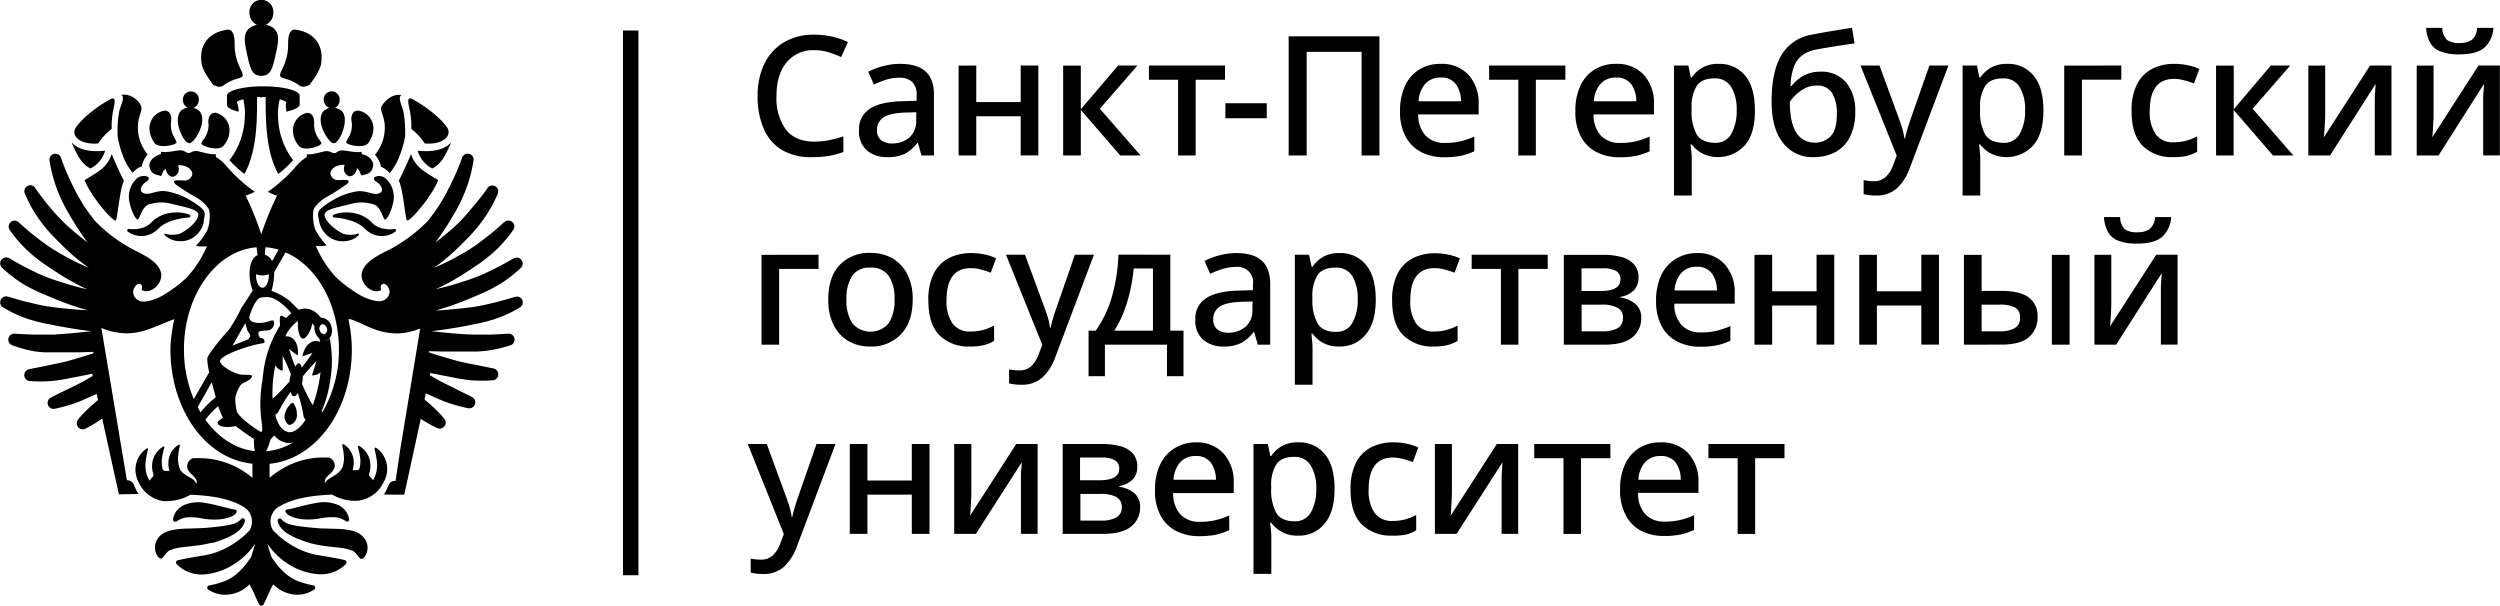 <?xml version="1.0" encoding="UTF-8"?> <svg xmlns="http://www.w3.org/2000/svg" viewBox="0 0 584.37 141.59"> <title>LOGO_NOTO_BLACK</title> <g id="Layer_2" data-name="Layer 2"> <g id="Layer_1-2" data-name="Layer 1"> <path d="M57.92,13.45c-.64-3-1.41-5.61.55-7a4.94,4.94,0,0,1,1.59-.65A3,3,0,0,1,58.31,3a2.8,2.8,0,1,1,5.58,0,3,3,0,0,1-1.75,2.77,4.94,4.94,0,0,1,1.59.65c2,1.42,1.19,4.07.55,7s-1.2,4.3-3.18,4.3-2.54-1.33-3.18-4.3ZM52.17,20c2.56-1.83,4-1.51,4.49-2.16.56-.84-1.88-2.87-1.81-7.62,0-3.08-1.1-3.3-1.49-3.29-3.48.31-7,2.67-6.25,7.86.2,1.42,1.44,3.33,2.7,5,.11.07,1.43.9,2.36.23ZM26,23.09c-2.65,1.38-6.46,4.11-8.27,6.71-1.08,1.72.48,3.21,2.7,3.63a9.38,9.38,0,0,0,2.53.1,17.54,17.54,0,0,1,1.28-1.69,24.8,24.8,0,0,1,1.87-1.73,18.67,18.67,0,0,1,.36-4.35c.44-2.05.6-3.07-.47-2.67ZM22.72,40.26c-.94.66-2,1.26-2.94,1.83,1.35,3.67,6.61,9.81,7.28,9.43.38-.21.94-7.52,1.93-9.27-.94-1.65-2.32-4.89-2.88-6.24a12.46,12.46,0,0,1-.47,1.18,8.14,8.14,0,0,1-2.92,3.07Zm10.39-1.33a6.14,6.14,0,0,1,1.42-2.82,9.83,9.83,0,0,1-2.29-6.6c0-2.25,1.13-3.65.74-4.73s-2.29-3-4.64-2.62l0,0c1,.6-.24,2.65-.48,3.94A25.59,25.59,0,0,0,27.51,32a24.45,24.45,0,0,0,1.34,4.72A13.7,13.7,0,0,0,31,40.39l0,.06a4.58,4.58,0,0,1,2-1.52Zm24.15,1.5c2-3.73,2.6-8.53,2.76-12.74.07-1.82.07-3.53.07-5a3.87,3.87,0,0,1,1,.08,3.82,3.82,0,0,1,1-.08c0,1.45,0,3.16.08,5,.16,4.21.74,9,2.76,12.74,0,.07.07.14.11.22l.51-.38a28.07,28.07,0,0,0,3-2.84l-.28-.33A17.29,17.29,0,0,1,65,27.36a13.51,13.51,0,0,1,.38-4.13c1,.26,1.68.55,1.54.81-.25.43,0,1.34,0,2.07,1.73-.4,3.12-1,3.12-1.64v-2.1c0-1.21-3.84-2.19-8.43-2.19h-.3c-4.5,0-8.26,1-8.26,2.19v2.1c0,.63.93,1.2,2.53,1.6l.21,0a5.08,5.08,0,0,0-.4-2.07c-.14-.25.49-.54,1.47-.8h0a13.56,13.56,0,0,1,.36,4.13A17.3,17.3,0,0,1,53.9,37.1l-.28.33a27,27,0,0,0,3,2.84l.51.38.11-.22ZM24.58,35.22c-1.81.18-5.63.44-7.83-1.92.09.25.19.51.34.83C18,36,19,38.41,21.18,39.38a6.9,6.9,0,0,0,3.4-4.16Zm23,16.6c.39-2.36.82-2.43-2.41-4.6a1,1,0,0,1-.27-.14,15.7,15.7,0,0,0-6.41-2.42c-2.39-.12-3.54,1.1-5,.46-1.21-.54-.31-2,.63-2.58.6-.35,1.06-1.07.18-1.3l-.23-.05a2.39,2.39,0,0,0-2.18.62c-.2.21-.4.42-.58.64A5.8,5.8,0,0,0,30.3,47.4c.65,2.89,1.69,4,1.9,3.91.48-.17,1-3.12,2.71-3.57,3-.78,4.16-.33,6.38.2s4.76,1,5.05,2.07S44.56,53.44,42,54.65a6.25,6.25,0,0,1-2.74.13c-.57-.08-.76-.26-.87-.11s1.22,1.7,3.71,1.71a5.41,5.41,0,0,0,3.27-1l.18-.15a5.94,5.94,0,0,0,2.11-3.39ZM34,55.08a5.66,5.66,0,0,0,2.11-.87c.16-.12.3-.22.46-.36l.24-.19.17-.17a7.28,7.28,0,0,1,.61-.56,9.06,9.06,0,0,1,3-1.45,16.53,16.53,0,0,1,3.59-.64.35.35,0,0,0,.1-.67,8.62,8.62,0,0,0-4-.46,7.92,7.92,0,0,0-4,1.49,6.76,6.76,0,0,0-.82.71l-.17.18-.13.11a3.7,3.7,0,0,1-.29.24,4.87,4.87,0,0,1-1.34.74,7.56,7.56,0,0,1-3.37.34h-.05a.32.32,0,0,0-.3.13.34.34,0,0,0,.06.48,5.36,5.36,0,0,0,4.15.95ZM44.16,33.49c.8,0,2-1.53,2.7-3.45s.46-3.38-.3-4.1a3.18,3.18,0,0,0-1.34-.73,2,2,0,0,0,1.25-1.79,1.86,1.86,0,1,0-3.71-.16,2,2,0,0,0,1.08,1.89,3.33,3.33,0,0,0-1.4.61c-.81.66-1.14,2.2-.65,4s1.57,3.64,2.37,3.68Zm-2.94-.13c.31-.59-1.6-1.76-1.23-4.89.33-2.76-1.52-2.61-1.52-2.61a.07.07,0,0,1,0,0A4.21,4.21,0,0,0,35,30.76a5.83,5.83,0,0,0,.77,2.11l.28.47c1,1.45,4.89.61,5.19,0Zm7.54-4.5C48.85,32,46.85,33,47.1,33.62s4.08,1.8,5.16.45A6.87,6.87,0,0,0,53.5,31.8c0-.07,0-.14,0-.21a4.2,4.2,0,0,0-3.06-5.22l0,0s-1.83-.32-1.76,2.46Zm-7.47,93,.15-.1a5.11,5.11,0,0,1,2.84-.85,14.89,14.89,0,0,1,3.07.29,15.81,15.81,0,0,0,3.92.21,10.7,10.7,0,0,0,2-.37,7.07,7.07,0,0,0,1.06-.42,2.16,2.16,0,0,0,1-.93.16.16,0,0,0,0-.09.39.39,0,0,0-.32-.46l-.43-.08a13,13,0,0,1-1.46-.33l-1.72-.44c-1.17-.29-2.29-.54-3.55-.75a8.34,8.34,0,0,0-4.41.36,4.37,4.37,0,0,0-3,3.54.49.49,0,0,0,.08.3.47.47,0,0,0,.66.12Zm8.25,5.1a29.58,29.58,0,0,0,2.89-1,13.77,13.77,0,0,0,2.84-1.48,6.28,6.28,0,0,0,1.24-1.18,4.07,4.07,0,0,0,.46-.75,3.79,3.79,0,0,0,.18-.42l.09-.35v0a.48.48,0,0,0-.15-.49.49.49,0,0,0-.69,0,4.14,4.14,0,0,1-2.13,1.25,17.28,17.28,0,0,1-2.61.47c-.9.12-1.87.22-2.77.31s-1.81.12-2.73.16l-2.87.09a17.09,17.09,0,0,0-3.22.38,6.24,6.24,0,0,0-1.92.74,4.14,4.14,0,0,0-1.62,1.83,3.65,3.65,0,0,0-.24,2.17,3.41,3.41,0,0,0,.88,1.69.08.08,0,0,0,0,0,.63.63,0,0,0,.89-.06l0,0c.42-.48.7-.89,1-1.2a2.09,2.09,0,0,1,.72-.54,4.12,4.12,0,0,0,.47-.13,5,5,0,0,1,.79-.27c1.43-.34,3.47-.42,5.44-.72a27.55,27.55,0,0,0,3-.59ZM67.35,10.23C67.41,15,65,17,65.54,17.85c.44.65,1.93.33,4.48,2.16.94.67,2.26-.16,2.36-.23,1.27-1.65,2.5-3.56,2.7-5,.74-5.19-2.76-7.55-6.24-7.86-.39,0-1.54.21-1.49,3.29Zm8,86.15a28.9,28.9,0,0,0,3.87-14.73C79.19,71.07,74,62.08,66.73,59L64.1,63.6v.1A16.64,16.64,0,0,1,63.46,68a14.33,14.33,0,0,1,4.35,2.41c.71.72,1.39,1.39,2,2a4.15,4.15,0,0,1,2.08-.23A4.91,4.91,0,0,1,75,74.28l-.2,0a2,2,0,0,0-1.3,2,5.73,5.73,0,0,0-.5-.7,8.73,8.73,0,0,1-.28,1.12,7,7,0,0,1-.53,1.15,4.78,4.78,0,0,1-.83,1.09.74.74,0,0,1-1,0,.66.66,0,0,1-.12-.17,4.52,4.52,0,0,1-.46-1.3,6,6,0,0,1-.15-1.25A8.77,8.77,0,0,1,69.68,75a9.12,9.12,0,0,0-3,3.64,2,2,0,0,1,.69,0c1.57.24,2.55,2.24,2.21,4.45l-2-1.48C68,83,68.46,84.35,69,85.68a5,5,0,0,1,.52-.64.43.43,0,0,1,.62,0,.34.34,0,0,1,.09.12,5.3,5.3,0,0,1,.3.77c.88-1.12,1.72-2.26,2.51-3.45l-2.33.81c.34-2.22,1.89-3.82,3.46-3.57a2.19,2.19,0,0,1,.65.23c-.06-.3-.11-.6-.18-.88a1.8,1.8,0,0,0,1.71.52,1.54,1.54,0,0,0,.73-.47A27.42,27.42,0,0,1,77.18,89a29.29,29.29,0,0,1-2,7.14l.17.21Zm-.64-7.74c.09-.55.16-1.1.21-1.64a2.45,2.45,0,0,1-2,.73L74,84.34c-1.13,1.17-2.2,2.4-3.24,3.66,0,.33,0,.66-.05,1a5.94,5.94,0,0,1-.14.71c.37.83.75,1.66,1.15,2.48s.89,1.69,1.39,2.52a29.76,29.76,0,0,0,1.57-6.06ZM67.34,101c1.37.22,2.82-.91,4.09-2.9a1.94,1.94,0,0,1-.23-.26,1.68,1.68,0,0,1-.27-.7,31.58,31.58,0,0,0-1-4.27c-.1-.32-.2-.64-.31-1a4.12,4.12,0,0,1-.47.58.6.6,0,0,1-.83,0,.65.65,0,0,1-.1-.15,3.85,3.85,0,0,1-.28-.69c-.2.27-.4.54-.59.82a32.78,32.78,0,0,0-2.25,3.76,1.64,1.64,0,0,1-.78.76c.61,2.29,1.65,3.8,3,4Zm-5.18,4.49a14.39,14.39,0,0,0,6.33-2.06,4,4,0,0,1-1.54.07,4.72,4.72,0,0,1-2.85-1.72l-.9,1a10.88,10.88,0,0,1-1,2.67Zm3.92-22.4,0,3.58a2.43,2.43,0,0,1-1.71-1.31c-.11.53-.21,1.06-.3,1.62a30,30,0,0,0-.35,6.22c.72-.63,1.42-1.28,2.09-2s1.24-1.32,1.85-2a5.82,5.82,0,0,1,.09-.73c.07-.32.15-.64.25-1-.61-1.51-1.25-3-2-4.47Zm-4.72,5.74c.06-.74.14-1.48.26-2.24a26.18,26.18,0,0,1,3.85-10.49c-.11-1.24-.14-2.33.31-2.32a5.87,5.87,0,0,1,1.09.56,10.52,10.52,0,0,1,1.24-1.11c-1.2-1.49-3.66-3.72-5.38-3.77-2.15-.06-2.35.16-3.23,1.56a15.67,15.67,0,0,0-1.17,2.88c-.17.51,0,1.5,2,1.58,2.54.11,3.68-1.37,3.75,0a1.69,1.69,0,0,1-1.28,1.72c-.8.15-2.32,0-2.39.57S60.72,79,61,79c.94.06,1,1.14.62,1.2a27.44,27.44,0,0,0-4.4,1.08c-.72.24-5.43,1.73-5.79,3.08-.05.19.16.52.48.93A9.81,9.81,0,0,0,56,87.5c1.12.26,3.08-.08,2.9.46-.35,1.07-1.86,1.31-2.55,1.93A7.1,7.1,0,0,0,55,93.12a11.66,11.66,0,0,0,.39,3.12c.61,1.51,5,4.53,5.6,4.7s.19-1.93,0-3.73a30.73,30.73,0,0,1,.37-8.37ZM48,98.11c3,4.12,7,6.85,11.59,7.34a10.55,10.55,0,0,1-.22-2.81s-1.31-.87-2.2-1.51-2.06-1.52-2.06-1.52-2.61.56-3.84-.2.85-1.73.85-1.73A24.09,24.09,0,0,1,51,94.93a20.25,20.25,0,0,0-3,3.18ZM46.2,95.17c.21.41.44.82.67,1.21a22.24,22.24,0,0,1,3.56-3.51c-.27-1-.61-2.26-.93-3.52l-3.3,5.82ZM57.77,77c-.09-.24-.25-.8-.43-1.45l-3,5.24c1.84-.74,3.43-1.35,3.56-1.44a1.3,1.3,0,0,0,.59-1c0-.21-.45-.59-.75-1.32ZM43,81.65a29.94,29.94,0,0,0,2.3,11.64L48.91,87A13.87,13.87,0,0,1,48.46,84s0-.05,0-.08a.7.7,0,0,1,0-.12s0-.07,0-.1a0,0,0,0,0,0,0c.54-1.48,4.21-5.77,4.91-6.44a35,35,0,0,0,3-5.18l2.7-4.17a10.07,10.07,0,0,1-.71-4.36c0-1.77.66-3.39,1.85-3.92-.06-.48-.15-1.14-.24-1.82C50.57,58.51,43,68.93,43,81.65ZM61.33,64.38a3.69,3.69,0,0,1-1.48-.29c0,.1,0,.2,0,.3,0,1.59.67,2.87,1.49,2.87s1.5-1.28,1.5-2.87c0-.1,0-.2,0-.3a3.62,3.62,0,0,1-1.48.29Zm.72-6.59-.15,1.75a2.69,2.69,0,0,1,1.69,1.51l1.53-2.69a13.86,13.86,0,0,0-3.07-.57Zm60.09,12.49a1.39,1.39,0,0,1-.6,1.58,31,31,0,0,1-5,2.42,36,36,0,0,1-5.38,1.44c-1.78.39-3.55.73-5.35,1-1.63.27-3.21.51-4.91.68,1,.13,2.1.25,3.16.35,1.65.17,3.31.3,5,.41.41,0,.82,0,1.25.06l1.19,0,2.41,0c1.61,0,3.27-.13,4.87-.22h0a1.39,1.39,0,0,1,.53,2.71,31.61,31.61,0,0,1-5.13,1.22q-1.31.18-2.64.24l-1.33,0-1.28,0c-1.72,0-3.43,0-5.14,0-1.18,0-2.36-.05-3.55-.09l.12.35c2,.62,4,1.22,5.94,1.78,1.54.43,3,.72,4.51,1s3,.61,4.56.92h0a1.4,1.4,0,0,1-.16,2.76,32.85,32.85,0,0,1-5,0,41.35,41.35,0,0,1-4.9-.78c-1.58-.29-3.16-.6-4.73-.93l-.11.52c.65.38,1.3.76,1.95,1.12,1.31.73,2.62,1.32,3.94,2s2.66,1.32,4,2h0a1.4,1.4,0,0,1,.56,1.9,1.37,1.37,0,0,1-1.49.7,38.05,38.05,0,0,1-4.49-1.2c-1.47-.49-2.9-1.18-4.29-1.79l-1.11-.49-.31,1.43h0l1.61,1.4a30.24,30.24,0,0,1,3,3.09,1.41,1.41,0,0,1-1.72,2.17A30.33,30.33,0,0,1,98.51,98l-.15-.11-3.87,17.74c-1.68,0-3.23,0-4.77-.06,1.22-1.55.78-3.16,2.75-3.16h0s-.07-.06,0-.06L93.57,105l4.66-28.31h.25c-.38.16-.73.27-1.09.39l-.55.2-.28.07a13.92,13.92,0,0,1-4,.59,16.06,16.06,0,0,1-5.92-1.33c-1.56-.6-2.71-1.33-4.71-2H81.7s-.16,0-.15,0l-.11,0h0q.33,1.55.54,3.15a31.44,31.44,0,0,1,.26,3.91c0,14.06-8.24,25.63-19.23,26.74v3.31c0-.11.24-.23.39-.35a19.31,19.31,0,0,1,11.2-4.42c.43,0,.83,0,1.22,0h.06c.31,0,.61,0,.92,0h.11s0,0,0,0a2,2,0,0,1,1.3,2.3,3.07,3.07,0,0,1-1,1.43c-.7.65-1.4,1.3-1.28,2a1.05,1.05,0,0,1,0,.24h0c1-1.49,2.76-1.6,3.83-3.22.07-.16.24-.32.29-.48a6.86,6.86,0,0,0,.35-2.36A15.86,15.86,0,0,0,80,104.1a.22.22,0,0,1,.16-.27.21.21,0,0,1,.16,0,5,5,0,0,1,2.09,2.61,5.42,5.42,0,0,1,0,3.47l.5,0c.48,0,.86,0,1.08-.29a6.45,6.45,0,0,0,.24-2.2,15,15,0,0,0-.59-2.92.23.23,0,0,1,.15-.27.2.2,0,0,1,.17,0A5.27,5.27,0,0,1,86.27,107a5.67,5.67,0,0,1,0,3.75,1,1,0,0,0,0,.1c0,.09,0,.18,0,.28h0c.18.33.68.66.91,1.15a7,7,0,0,0,.74-1.76,7.43,7.43,0,0,0,.19-2.6,25.22,25.22,0,0,0-.56-3,.24.24,0,0,1,.17-.27.2.2,0,0,1,.17,0,6,6,0,0,1,2.42,6.48,6.63,6.63,0,0,1-1,2.19.12.12,0,0,1,0,.08A7.62,7.62,0,0,1,84,117a9.11,9.11,0,0,1-2.2,0,10.87,10.87,0,0,1-4.18-1.4c-5.4.26-9.52,1-12.67,3l0,0c-.09.05-.16.12-.25.17a4,4,0,0,0-.85,5.22c.41.42.83.82,1.25,1.21a21.25,21.25,0,0,0,4.65,3.09,17,17,0,0,0,5.08,1.55c1.75.31,3.49.55,5.76,1.08h0a.54.54,0,0,1,.4.66.6.6,0,0,1-.13.25,8.16,8.16,0,0,1-6.52,2.38A15.07,15.07,0,0,1,67.63,132a16.73,16.73,0,0,1-5-4.71l-.11-.18s0,.08,0,.11c.3,1,.63,2,.94,3,.36.54.73,1,1.1,1.53a15.1,15.1,0,0,0,2.33,2.44,10.48,10.48,0,0,0,2.76,1.65,21.3,21.3,0,0,0,3.65,1h0a.52.52,0,0,1,.39.62.47.47,0,0,1-.2.31A7,7,0,0,1,69.06,139a8.09,8.09,0,0,1-4.57-1.84c-.22-.18-.42-.39-.62-.59a24.18,24.18,0,0,0-1.07,2.17c-.37.85-.75,1.71-1.22,2.57a.54.54,0,0,1-.74.21.56.56,0,0,1-.22-.21c-.47-.86-.85-1.72-1.22-2.57s-.71-1.45-1.07-2.17c-.2.2-.4.41-.62.59A8.09,8.09,0,0,1,53.14,139a7,7,0,0,1-4.49-1.21.51.51,0,0,1-.12-.72.54.54,0,0,1,.31-.21h0a22.2,22.2,0,0,0,3.65-1,10.48,10.48,0,0,0,2.76-1.65,15.54,15.54,0,0,0,2.33-2.44c.37-.49.73-1,1.1-1.53.31-1,.64-2,.93-3l0-.11-.12.18a16.69,16.69,0,0,1-5,4.71,15.11,15.11,0,0,1-6.67,2.24,8.14,8.14,0,0,1-6.51-2.38.54.54,0,0,1,0-.78.47.47,0,0,1,.24-.13h0c2.27-.54,4-.77,5.75-1.09a17.1,17.1,0,0,0,5.09-1.55,21.49,21.49,0,0,0,4.65-3.09c.41-.39.84-.79,1.25-1.21a4,4,0,0,0-.86-5.22l-.24-.17,0,0c-3.15-2-7.28-2.77-12.67-3a10.87,10.87,0,0,1-4.18,1.4h0a10.78,10.78,0,0,1-1.12.09,7.26,7.26,0,0,1-1.05,0,7.62,7.62,0,0,1-5.31-3.54.12.12,0,0,1,0-.08,6.72,6.72,0,0,1-1-2.19,6,6,0,0,1,2.41-6.48.22.22,0,0,1,.31,0,.28.28,0,0,1,0,.18,27.19,27.19,0,0,0-.55,3,7.68,7.68,0,0,0,.18,2.6,7.46,7.46,0,0,0,.75,1.76c.23-.49.73-.82.91-1.15h0c0-.1,0-.19,0-.28a1,1,0,0,0,0-.1,5.61,5.61,0,0,1,0-3.75,5.3,5.3,0,0,1,2.24-2.69.22.22,0,0,1,.3.08.21.21,0,0,1,0,.17,13.61,13.61,0,0,0-.59,2.92,6.42,6.42,0,0,0,.24,2.2c.29.39.87.3,1.58.27a5.42,5.42,0,0,1,0-3.47,5,5,0,0,1,2.09-2.61.24.24,0,0,1,.31.07.25.25,0,0,1,0,.17,15.86,15.86,0,0,0-.43,2.79,6.63,6.63,0,0,0,.35,2.36,4.68,4.68,0,0,0,.18.48c1.08,1.62,3.19,1.73,3.73,3.22h0a.38.38,0,0,0,.11-.23c.21-1.19-2-2.25-2.18-3.42a2,2,0,0,1,1.29-2.3s0,0,0,0c.55,0,1.08-.06,1.68,0l.62,0A19.15,19.15,0,0,1,59,111.7v-3.31c-11-1.11-19.16-12.68-19.16-26.74a24.86,24.86,0,0,1,.24-3.25c.16-1.3.4-2.57.66-3.81l0,0c-2.39.9-4.45,1.88-6.52,2.54a15.1,15.1,0,0,1-4.52.79,15.68,15.68,0,0,1-5.93-1.23l-.07,0,4.4,26.26,1.56,9.3s-.1,0-.1,0h0c2,0,1.63,1.66,2.85,3.22l-4.62.08-3.9-17.73-.16.11A28.6,28.6,0,0,1,20,100.19a1.41,1.41,0,0,1-1.9-.6A1.43,1.43,0,0,1,18.29,98a29.25,29.25,0,0,1,3-3.09l1.61-1.4h0l-.31-1.43-1.11.49c-1.39.61-2.82,1.3-4.29,1.79a40.13,40.13,0,0,1-4.49,1.21A1.4,1.4,0,0,1,11.78,93h0c1.31-.71,2.66-1.35,4-2s2.63-1.25,3.94-2c.65-.36,1.3-.74,1.95-1.12l-.11-.52q-2.36.5-4.74.93a40.86,40.86,0,0,1-4.89.78,32.85,32.85,0,0,1-5,0,1.4,1.4,0,0,1-.16-2.76h0c1.51-.31,3.06-.58,4.56-.92s3-.6,4.51-1c2-.56,4-1.16,5.94-1.78l.11-.35c-1.18,0-2.36.08-3.55.09-1.71,0-3.42,0-5.13,0l-1.28,0-1.34,0c-.88,0-1.76-.12-2.63-.24A31.61,31.61,0,0,1,2.9,80.72,1.4,1.4,0,0,1,2,79,1.38,1.38,0,0,1,3.42,78h.06c1.6.09,3.26.2,4.87.22l2.41,0,1.19,0c.43,0,.83,0,1.25-.06,1.66-.11,3.32-.24,5-.41,1-.1,2.11-.22,3.16-.35-1.7-.17-3.29-.41-4.91-.68q-2.7-.45-5.35-1a35.65,35.65,0,0,1-5.38-1.44,31,31,0,0,1-5-2.42,1.39,1.39,0,0,1,1.13-2.52l.06,0c1.61.48,3.29,1,4.94,1.36.83.21,1.65.4,2.47.58s1.63.32,2.52.44c1.73.23,3.47.42,5.2.57,1.15.1,2.33.18,3.47.22l-.56-.14c-.48-.14-1-.27-1.43-.42-.93-.3-1.85-.61-2.76-.94-1.82-.67-3.59-1.39-5.35-2.16A36.38,36.38,0,0,1,5.11,66.2,30.9,30.9,0,0,1,.47,62.57a1.39,1.39,0,0,1,1.67-2.2l.06,0C3.72,61.28,5.34,62.19,7,63a39.73,39.73,0,0,0,4.9,2.15c1.72.6,3.48,1.16,5.22,1.65.88.25,1.76.47,2.63.67l.69.15c-.47-.2-.93-.41-1.37-.62-.95-.46-1.86-1-2.75-1.47-1.78-1-3.48-2.12-5.15-3.26A36.09,36.09,0,0,1,6.24,58.4a30.91,30.91,0,0,1-4-4.7A1.39,1.39,0,0,1,4.3,51.89l0,0c1.36,1.25,2.83,2.53,4.33,3.66a40.51,40.51,0,0,0,4.61,3.22c1.67,1,3.36,1.9,5.07,2.72.82.39,1.65.76,2.47,1.09l-.38-.26c-.93-.65-1.79-1.34-2.62-2-1.65-1.4-3.19-2.89-4.67-4.4a37.57,37.57,0,0,1-4.22-5A31.24,31.24,0,0,1,5.8,45.22a1.39,1.39,0,0,1,2.42-1.33l0,.06c1.12,1.59,2.35,3.23,3.64,4.72A42.52,42.52,0,0,0,16,53c1.47,1.31,3,2.55,4.49,3.69-.17-.23-.35-.45-.51-.68a64.62,64.62,0,0,1-3.67-5.69,36,36,0,0,1-3-6.15,32.81,32.81,0,0,1-1.73-6.63,1.39,1.39,0,0,1,2.69-.66l0,.07a56.5,56.5,0,0,0,2.41,5.78,49.74,49.74,0,0,0,3,5.47c.79,1.16,1.62,2.28,2.46,3.38a35.88,35.88,0,0,0,9.35,6.94c2.81,1.37,6.25,3.15,6.22,6A4.06,4.06,0,0,1,34.81,68a2.37,2.37,0,0,1-1.72-.24s.38-1-.27-1.36S31.36,67,31.13,68A2.3,2.3,0,0,0,33,70.44c1,.26,3-.37,4.09-.9l0,0,.38-.2s.06,0,.08,0a30.85,30.85,0,0,0,6.18-4.54,26.19,26.19,0,0,0,4.64-7.25,7.92,7.92,0,0,1-2.55-.08,19.24,19.24,0,0,0,2.58-3.53c.51-1.08,1-4.22.27-5.26a8.53,8.53,0,0,0-3.19-2.74,49.39,49.39,0,0,1-4.31-2.76h0c-1.51-1.32.82-1,1.67-1a1.78,1.78,0,0,0,1.88-.88c.57-.78,0-1.59-.67-2.09a4.1,4.1,0,0,0-2.44-.58,2.39,2.39,0,0,1,.12.46,1.81,1.81,0,0,1-1.18,2.21c-.83.13-1.63-.66-1.8-1.75a.41.41,0,0,1,0-.11,1.72,1.72,0,0,0-.7.83c-.33.89-.27,1-1.07.66l-.15,0c-.79-.29-1.11-.36-1.47-.9a2.66,2.66,0,0,1-.44-1.62,2.75,2.75,0,0,1,1.26-1.73A5.16,5.16,0,0,1,37.63,36l0-.52h.09c1.75.25,3.68-.42,4.61-.34s1.12.58,1.71.62.82-.46,1.76-.46,2.79.84,4.56.75h.09l0,.63a10.58,10.58,0,0,1,2.32,1.94h0l.2.23.59.68a36,36,0,0,0,6,5.29,16.44,16.44,0,0,1-2.14.91l.12.25a72.3,72.3,0,0,1,3.53,8.77A72.3,72.3,0,0,1,64.63,46l.12-.25a15.71,15.71,0,0,1-2.14-.91,36.45,36.45,0,0,0,6-5.29c.2-.24.39-.47.59-.68l.19-.23h0a10.58,10.58,0,0,1,2.32-1.94l0-.63h.09c1.77.09,3.63-.75,4.56-.75s1.16.47,1.76.46.77-.53,1.7-.62,2.86.59,4.62.34h.09l0,.52a5.29,5.29,0,0,1,1.44.55,2.75,2.75,0,0,1,1.26,1.73,2.66,2.66,0,0,1-.44,1.62c-.36.54-.68.61-1.47.9l-.15,0c-.8.31-.74.23-1.07-.66a1.78,1.78,0,0,0-.7-.83.41.41,0,0,1,0,.11c-.17,1.09-1,1.88-1.8,1.75A1.81,1.81,0,0,1,80.45,39a1.83,1.83,0,0,1,.12-.46,4.15,4.15,0,0,0-2.45.58c-.63.5-1.24,1.31-.66,2.09a1.78,1.78,0,0,0,1.88.88c.85,0,3.18-.3,1.67,1h0a50.94,50.94,0,0,1-4.31,2.76,8.45,8.45,0,0,0-3.19,2.74c-.68,1-.24,4.18.27,5.26a18.79,18.79,0,0,0,2.58,3.53,7.92,7.92,0,0,1-2.55.08,26.19,26.19,0,0,0,4.64,7.25,30.57,30.57,0,0,0,6.18,4.54l.07,0,.39.2,0,0c1.13.53,3.08,1.16,4.09.9A2.31,2.31,0,0,0,91.07,68c-.24-1-1-1.93-1.69-1.58s-.27,1.36-.27,1.36a2.37,2.37,0,0,1-1.72.24,4.07,4.07,0,0,1-2.88-3.53c0-2.85,3.42-4.63,6.23-6a35.88,35.88,0,0,0,9.35-6.94c.84-1.1,1.67-2.22,2.45-3.38a46.62,46.62,0,0,0,3-5.47A54.42,54.42,0,0,0,108,36.93l0-.07a1.39,1.39,0,0,1,2.69.66,33.48,33.48,0,0,1-1.73,6.63,36.09,36.09,0,0,1-3,6.15A64.5,64.5,0,0,1,102.27,56c-.16.23-.34.45-.51.68,1.53-1.14,3-2.38,4.49-3.69a41.33,41.33,0,0,0,4-4.31A58.33,58.33,0,0,0,113.94,44l0-.06a1.39,1.39,0,0,1,2.42,1.33,32.2,32.2,0,0,1-3.14,5.71,37.57,37.57,0,0,1-4.22,5c-1.48,1.51-3,3-4.67,4.4-.83.71-1.69,1.4-2.62,2l-.38.26c.82-.33,1.64-.7,2.47-1.09,1.7-.82,3.4-1.74,5.07-2.72a40.51,40.51,0,0,0,4.61-3.22c1.5-1.13,3-2.41,4.33-3.66l.05,0A1.39,1.39,0,0,1,120,53.7a31.49,31.49,0,0,1-4,4.7,35.57,35.57,0,0,1-4.89,3.83c-1.66,1.14-3.36,2.24-5.14,3.26-.89.51-1.8,1-2.75,1.47-.45.21-.9.42-1.37.62l.69-.15c.87-.2,1.75-.42,2.62-.67,1.75-.49,3.51-1.05,5.23-1.65a40.4,40.4,0,0,0,4.9-2.15c1.61-.77,3.23-1.68,4.75-2.56l.06,0a1.39,1.39,0,0,1,1.66,2.2,30.82,30.82,0,0,1-4.63,3.63,36.38,36.38,0,0,1-5.24,2.67c-1.77.77-3.53,1.49-5.35,2.16-.91.33-1.83.65-2.77.94-.46.15-.94.28-1.42.42l-.56.14c1.14,0,2.32-.12,3.47-.22,1.73-.15,3.47-.34,5.2-.57.89-.12,1.69-.26,2.52-.44s1.64-.37,2.47-.58c1.65-.38,3.33-.88,4.94-1.36l.06,0a1.39,1.39,0,0,1,1.73.94ZM95.78,25.76a19.23,19.23,0,0,1,.36,4.35A24.8,24.8,0,0,1,98,31.84a17.54,17.54,0,0,1,1.28,1.69,9.38,9.38,0,0,0,2.53-.1c2.22-.42,3.78-1.91,2.7-3.63-1.81-2.6-5.62-5.33-8.27-6.71-1.07-.4-.91.62-.47,2.67Zm1.84,9.46a6.9,6.9,0,0,0,3.4,4.16c2.18-1,3.2-3.4,4.09-5.25a6.75,6.75,0,0,0,.33-.83c-2.19,2.36-6,2.1-7.82,1.92Zm-1.06,2A10.24,10.24,0,0,1,96.09,36c-.56,1.35-2,4.59-2.88,6.24,1,1.75,1.54,9.06,1.93,9.27.67.38,5.93-5.76,7.28-9.43-1-.57-2-1.17-2.94-1.83a8.14,8.14,0,0,1-2.92-3.07Zm-5.44,3.26,0-.06a13.41,13.41,0,0,0,2.17-3.71A23.75,23.75,0,0,0,94.68,32a25.75,25.75,0,0,0-.37-5.84c-.24-1.29-1.45-3.34-.48-3.94l0,0c-2.35-.4-4.11,1.68-4.63,2.62s.74,2.48.74,4.73a9.89,9.89,0,0,1-2.29,6.6,6.14,6.14,0,0,1,1.42,2.82,4.56,4.56,0,0,1,2,1.52Zm-3,.74-.22.05c-.89.23-.42.95.18,1.3.94.55,1.84,2,.63,2.58-1.45.64-2.6-.58-5-.46a15.8,15.8,0,0,0-6.42,2.42.84.84,0,0,1-.26.14c-3.23,2.17-2.8,2.24-2.41,4.6a5.94,5.94,0,0,0,2.11,3.39l.18.15a5.41,5.41,0,0,0,3.27,1c2.49,0,3.89-1.46,3.71-1.71s-.3,0-.87.11a6.23,6.23,0,0,1-2.74-.13c-2.61-1.21-4.67-3.59-4.39-4.64s2.88-1.55,5-2.07,3.4-1,6.39-.2c1.71.45,2.22,3.4,2.7,3.57.22.08,1.26-1,1.91-3.91a5.77,5.77,0,0,0-1.06-4.95,8.43,8.43,0,0,0-.57-.64,2.41,2.41,0,0,0-2.19-.62Zm4,12.33a7.56,7.56,0,0,1-3.37-.34,4.73,4.73,0,0,1-1.34-.74,3.7,3.7,0,0,1-.29-.24L87,52.09l-.17-.18A6.76,6.76,0,0,0,86,51.2a8,8,0,0,0-4-1.49,8.59,8.59,0,0,0-4,.46.35.35,0,0,0-.22.3.35.35,0,0,0,.32.37,16.64,16.64,0,0,1,3.59.64,9.06,9.06,0,0,1,3,1.45c.23.18.34.31.61.56l.17.17.24.19a5.19,5.19,0,0,0,.46.36,5.59,5.59,0,0,0,2.11.87,5.37,5.37,0,0,0,4.15-.95.34.34,0,0,0-.24-.61ZM82.21,28.47c.37,3.13-1.54,4.3-1.24,4.89s4.24,1.43,5.19,0c.1-.16.2-.31.29-.47a5.83,5.83,0,0,0,.77-2.11,4.21,4.21,0,0,0-3.53-4.93l0,0s-1.85-.15-1.52,2.61ZM75.1,33.62c.25-.62-1.75-1.6-1.67-4.76.08-2.78-1.75-2.46-1.75-2.46a.07.07,0,0,1,0,0,4.2,4.2,0,0,0-3.06,5.22,1.6,1.6,0,0,0,0,.21,6.84,6.84,0,0,0,1.23,2.27c1.09,1.35,4.92.17,5.17-.45ZM78,33.49c.8,0,1.86-1.7,2.37-3.68s.16-3.39-.65-4a3.32,3.32,0,0,0-1.41-.61,2,2,0,0,0,1.08-1.89,1.86,1.86,0,1,0-3.7.16A2,2,0,0,0,77,25.21a3.21,3.21,0,0,0-1.33.73c-.76.72-1,2.29-.3,4.1s1.9,3.49,2.7,3.45ZM67.83,120.6a7.07,7.07,0,0,0,1.06.42,10.7,10.7,0,0,0,2,.37,15.84,15.84,0,0,0,3.92-.21,14.83,14.83,0,0,1,3.07-.29,5.06,5.06,0,0,1,2.83.85l.16.1a.51.51,0,0,0,.3.09.48.48,0,0,0,.44-.51,4.37,4.37,0,0,0-3-3.54,8.34,8.34,0,0,0-4.41-.36c-1.26.21-2.38.46-3.56.75l-1.71.44a13,13,0,0,1-1.46.33l-.44.08-.09,0a.39.39,0,0,0-.2.52,2.18,2.18,0,0,0,1,.93Zm16.22,4.15a6.34,6.34,0,0,0-1.92-.74,17.09,17.09,0,0,0-3.22-.38L76,123.54c-.93,0-1.84-.08-2.73-.16s-1.87-.19-2.77-.31a17.19,17.19,0,0,1-2.62-.47,4.15,4.15,0,0,1-2.12-1.25.48.48,0,0,0-.49-.15.49.49,0,0,0-.36.59h0l.09.37a2.85,2.85,0,0,0,.18.41,3.59,3.59,0,0,0,.46.75,6,6,0,0,0,1.24,1.18A13.77,13.77,0,0,0,69.77,126a28.72,28.72,0,0,0,2.89,1,27.09,27.09,0,0,0,3,.59c2,.3,4,.38,5.44.72a5.4,5.4,0,0,1,.79.27,4.12,4.12,0,0,0,.47.13,2,2,0,0,1,.72.55c.29.3.57.71,1,1.19l0,0,0,0a.63.63,0,0,0,.89,0,3.48,3.48,0,0,0,.88-1.7,3.65,3.65,0,0,0-.24-2.17,4.14,4.14,0,0,0-1.62-1.83ZM68.61,94.28h0a.29.29,0,0,0-.41-.06,4.27,4.27,0,0,0-1,1.1,5.4,5.4,0,0,0-.54,1.18,2.57,2.57,0,0,0-.14,1.23,2.53,2.53,0,0,0,.73,1.38.66.66,0,0,0,.8.12,2.41,2.41,0,0,0,1.11-1.08,2.62,2.62,0,0,0,.25-1.22,5.3,5.3,0,0,0-.16-1.29,4.37,4.37,0,0,0-.62-1.35Zm7.27-16.19a1.07,1.07,0,0,0,.52-1.37c-.18-.63-.69-1-1.15-.92a1.07,1.07,0,0,0-.52,1.37c.18.64.69,1,1.15.92Zm1.6-1.67A2.9,2.9,0,0,1,77,79.11a1.54,1.54,0,0,1-.73.47,1.8,1.8,0,0,1-1.71-.52,3.41,3.41,0,0,1-.94-1.58,3.45,3.45,0,0,1-.12-1.22,2,2,0,0,1,1.3-2l.2,0a2.54,2.54,0,0,1,2.45,2.14Z"></path> <rect x="145.62" y="7.13" width="3.61" height="127.33"></rect> <path d="M190.35,11.73a7.94,7.94,0,0,0-6.49,2.87c-1.58,1.91-2.36,4.53-2.36,7.86a12.57,12.57,0,0,0,2.18,7.8q2.19,2.83,6.63,2.84a17.56,17.56,0,0,0,3.45-.33,30.12,30.12,0,0,0,3.38-.88v3.63a18,18,0,0,1-3.36.92,24.46,24.46,0,0,1-4,.29A13.15,13.15,0,0,1,182.69,35a10.72,10.72,0,0,1-4.21-5,18.83,18.83,0,0,1-1.39-7.54A17,17,0,0,1,178.63,15a11.75,11.75,0,0,1,4.51-5.05,13.53,13.53,0,0,1,7.25-1.84,18.75,18.75,0,0,1,4.11.45,16.53,16.53,0,0,1,3.69,1.27l-1.56,3.51a23.46,23.46,0,0,0-2.93-1.11A11,11,0,0,0,190.35,11.73Z"></path> <path d="M210.4,14.93q3.94,0,5.91,1.74c1.32,1.15,2,3,2,5.44V36.34h-2.92l-.82-2.92h-.16a9.38,9.38,0,0,1-2.86,2.51,9,9,0,0,1-4.16.8,7.17,7.17,0,0,1-4.72-1.54,5.91,5.91,0,0,1-1.87-4.82,5.52,5.52,0,0,1,2.44-4.89q2.43-1.66,7.43-1.81l3.59-.12V22.38a4.23,4.23,0,0,0-1.06-3.26,4.28,4.28,0,0,0-3-.95,10.21,10.21,0,0,0-3.08.46,20.91,20.91,0,0,0-2.85,1.14l-1.32-3a16.5,16.5,0,0,1,3.41-1.3A15.25,15.25,0,0,1,210.4,14.93Zm3.79,11.31-2.81.08q-3.58.15-5,1.21A3.4,3.4,0,0,0,205,30.41a2.8,2.8,0,0,0,1,2.38,4,4,0,0,0,2.53.74,6.06,6.06,0,0,0,4-1.36,5.06,5.06,0,0,0,1.62-4.1Z"></path> <path d="M228.2,15.32v8.54h10.38V15.32h4.13v21h-4.13V27.18H228.2v9.16h-4.13v-21Z"></path> <path d="M261.34,15.32h4.53l-8.78,10.1,9.52,10.92h-4.76l-9.21-10.65V36.34h-4.13v-21h4.13V25.54Z"></path> <path d="M286.34,18.63h-6.86V36.34h-4.1V18.63h-6.82V15.32h17.78Z"></path> <path d="M286.43,27.64V24.13h9.67v3.51Z"></path> <path d="M301.22,36.34V8.49h21.22V36.34h-4.17V12.12H305.43V36.34Z"></path> <path d="M336.74,14.93a8.47,8.47,0,0,1,6.51,2.55,9.82,9.82,0,0,1,2.38,7v2.26H331.51a7.23,7.23,0,0,0,1.7,4.95,6,6,0,0,0,4.54,1.72,16.3,16.3,0,0,0,3.61-.37,18.56,18.56,0,0,0,3.26-1.12v3.44a14.86,14.86,0,0,1-3.2,1.07,19.19,19.19,0,0,1-3.82.33,11.5,11.5,0,0,1-5.38-1.21,8.49,8.49,0,0,1-3.65-3.59A12.17,12.17,0,0,1,327.26,26a13.76,13.76,0,0,1,1.19-6,8.72,8.72,0,0,1,3.32-3.76A9.28,9.28,0,0,1,336.74,14.93Zm0,3.2a4.66,4.66,0,0,0-3.57,1.44,6.7,6.7,0,0,0-1.58,4.1h9.91a6.78,6.78,0,0,0-1.19-4A4.16,4.16,0,0,0,336.74,18.13Z"></path> <path d="M365.9,18.63H359V36.34h-4.1V18.63h-6.82V15.32H365.9Z"></path> <path d="M377.72,14.93a8.45,8.45,0,0,1,6.51,2.55,9.82,9.82,0,0,1,2.38,7v2.26H372.49a7.23,7.23,0,0,0,1.7,4.95,6,6,0,0,0,4.54,1.72,16.3,16.3,0,0,0,3.61-.37,18.56,18.56,0,0,0,3.26-1.12v3.44a14.86,14.86,0,0,1-3.2,1.07,19.19,19.19,0,0,1-3.82.33,11.5,11.5,0,0,1-5.38-1.21,8.54,8.54,0,0,1-3.65-3.59A12.17,12.17,0,0,1,368.24,26a13.76,13.76,0,0,1,1.19-6,8.78,8.78,0,0,1,3.32-3.76A9.28,9.28,0,0,1,377.72,14.93Zm0,3.2a4.66,4.66,0,0,0-3.57,1.44,6.7,6.7,0,0,0-1.58,4.1h9.91a6.71,6.71,0,0,0-1.19-4A4.16,4.16,0,0,0,377.72,18.13Z"></path> <path d="M401.79,14.93a7.62,7.62,0,0,1,6.12,2.73q2.29,2.73,2.3,8.15t-2.34,8.13a8.43,8.43,0,0,1-10,1.91,7.77,7.77,0,0,1-2.42-2.08h-.27c0,.46.11,1,.17,1.65a15.77,15.77,0,0,1,.1,1.7V45.7H391.3V15.32h3.35l.58,2.81h.2a7.78,7.78,0,0,1,2.4-2.26A7.35,7.35,0,0,1,401.79,14.93Zm-1,3.39c-1.95,0-3.33.56-4.13,1.68a8.94,8.94,0,0,0-1.25,5.15v.62a11,11,0,0,0,1.17,5.62q1.17,1.95,4.29,2a4.12,4.12,0,0,0,3.82-2.11,10.71,10.71,0,0,0,1.25-5.5,10,10,0,0,0-1.27-5.42A4.29,4.29,0,0,0,400.81,18.32Z"></path> <path d="M414.11,23.74c0-4.62.75-8.23,2.25-10.8a10.26,10.26,0,0,1,7.31-4.87c1.61-.32,3.2-.6,4.76-.86s3.05-.5,4.48-.7l.59,3.62-3,.45c-1.14.17-2.24.35-3.32.53s-2,.35-2.83.5a7.71,7.71,0,0,0-3,1.27,5.9,5.9,0,0,0-2,2.65,14,14,0,0,0-.82,4.59h.23a9.39,9.39,0,0,1,1.47-1.52,7.9,7.9,0,0,1,5.24-1.84,7.49,7.49,0,0,1,6.09,2.54,10.35,10.35,0,0,1,2.1,6.82A12.69,12.69,0,0,1,432.42,32,8.08,8.08,0,0,1,429,35.56a10.79,10.79,0,0,1-5.13,1.17,8.59,8.59,0,0,1-7.09-3.33C415,31.17,414.11,28,414.11,23.74Zm10.07,9.6a4.94,4.94,0,0,0,3.74-1.52c1-1,1.44-2.77,1.44-5.27a9,9,0,0,0-1.09-4.76A3.94,3.94,0,0,0,424.64,20a5.81,5.81,0,0,0-2.88.72,9.64,9.64,0,0,0-2.19,1.64,7.68,7.68,0,0,0-1.21,1.5,23.39,23.39,0,0,0,.26,3.49,10.7,10.7,0,0,0,.9,3,5.24,5.24,0,0,0,1.77,2.13A5,5,0,0,0,424.18,33.34Z"></path> <path d="M434.89,15.32h4.44l4.37,11.93c.34.91.64,1.78.9,2.62a14.82,14.82,0,0,1,.55,2.49h.15a23.33,23.33,0,0,1,.61-2.38c.27-.91.58-1.83.91-2.77L451,15.32h4.44l-9,23.87a12,12,0,0,1-3,4.78,7,7,0,0,1-4.93,1.73,11.66,11.66,0,0,1-1.68-.1,11.93,11.93,0,0,1-1.21-.21V42.11c.26,0,.6.11,1,.16a10.6,10.6,0,0,0,1.28.08,4,4,0,0,0,2.89-1,6.92,6.92,0,0,0,1.71-2.71l.86-2.26Z"></path> <path d="M469.22,14.93a7.61,7.61,0,0,1,6.12,2.73q2.3,2.73,2.3,8.15t-2.34,8.13a8.43,8.43,0,0,1-10,1.91,7.77,7.77,0,0,1-2.42-2.08h-.27c.05.46.11,1,.17,1.65a15.77,15.77,0,0,1,.1,1.7V45.7h-4.13V15.32h3.35l.58,2.81h.2a7.78,7.78,0,0,1,2.4-2.26A7.35,7.35,0,0,1,469.22,14.93Zm-1,3.39c-1.95,0-3.33.56-4.13,1.68a9,9,0,0,0-1.25,5.15v.62A11,11,0,0,0,464,31.39q1.17,1.95,4.29,2a4.12,4.12,0,0,0,3.82-2.11,10.71,10.71,0,0,0,1.25-5.5,10,10,0,0,0-1.27-5.42A4.29,4.29,0,0,0,468.24,18.32Z"></path> <path d="M495.85,15.32v3.31h-9.2V36.34h-4.14v-21Z"></path> <path d="M507.9,36.73a9.61,9.61,0,0,1-7-2.59c-1.76-1.73-2.65-4.46-2.65-8.17a13.41,13.41,0,0,1,1.29-6.32,8.22,8.22,0,0,1,3.55-3.57,11.16,11.16,0,0,1,5.15-1.15,15,15,0,0,1,3.29.35,11.23,11.23,0,0,1,2.56.86l-1.25,3.35c-.73-.26-1.5-.5-2.3-.72a8.92,8.92,0,0,0-2.34-.33q-5.7,0-5.7,7.49a9,9,0,0,0,1.41,5.46A4.82,4.82,0,0,0,508,33.26a11.23,11.23,0,0,0,3.08-.39,12.44,12.44,0,0,0,2.5-1v3.58a8.67,8.67,0,0,1-2.46,1A14.23,14.23,0,0,1,507.9,36.73Z"></path> <path d="M530.8,15.32h4.52l-8.77,10.1,9.51,10.92H531.3l-9.2-10.65V36.34H518v-21h4.13V25.54Z"></path> <path d="M543.51,15.32V26.79c0,.39,0,.95-.06,1.67s-.08,1.43-.12,2.11-.08,1.18-.13,1.52L554,15.32h5v21h-3.9V25.15c0-.5,0-1.11,0-1.84s.06-1.43.1-2.12.07-1.22.1-1.58L544.64,36.34h-5.07v-21Z"></path> <path d="M568.84,15.32V26.79c0,.39,0,.95-.05,1.67s-.08,1.43-.12,2.11-.09,1.18-.14,1.52l10.81-16.77h5v21h-3.9V25.15c0-.5,0-1.11,0-1.84s0-1.43.09-2.12.07-1.22.1-1.58L570,36.34H564.9v-21Zm14-8.81a6.81,6.81,0,0,1-2.07,4.58q-1.8,1.62-5.89,1.62A11.64,11.64,0,0,1,570.4,12,4.6,4.6,0,0,1,568,9.92a8.41,8.41,0,0,1-.9-3.41h3.78A4,4,0,0,0,572,9.35a4.88,4.88,0,0,0,3,.7,4.7,4.7,0,0,0,2.81-.76A3.67,3.67,0,0,0,579,6.51Z"></path> <path d="M191.33,59.55v3.32h-9.21v17.7H178v-21Z"></path> <path d="M213.34,70q0,5.24-2.69,8.08A9.48,9.48,0,0,1,203.4,81a10,10,0,0,1-5.05-1.26A8.93,8.93,0,0,1,194.87,76,12.83,12.83,0,0,1,193.61,70q0-5.22,2.65-8.05a9.49,9.49,0,0,1,7.25-2.83,10.06,10.06,0,0,1,5.09,1.27,8.85,8.85,0,0,1,3.47,3.69A12.55,12.55,0,0,1,213.34,70Zm-15.48,0a9.84,9.84,0,0,0,1.34,5.54,5.58,5.58,0,0,0,8.54,0A9.76,9.76,0,0,0,209.09,70a9.52,9.52,0,0,0-1.35-5.51,4.86,4.86,0,0,0-4.3-1.93,4.8,4.8,0,0,0-4.26,1.93A9.69,9.69,0,0,0,197.86,70Z"></path> <path d="M226.63,81a9.61,9.61,0,0,1-7-2.59Q217,75.78,217,70.2a13.41,13.41,0,0,1,1.29-6.32,8.22,8.22,0,0,1,3.55-3.57,11.24,11.24,0,0,1,5.14-1.15,15.11,15.11,0,0,1,3.3.35,11.46,11.46,0,0,1,2.55.86l-1.24,3.36c-.73-.26-1.5-.5-2.3-.73a8.92,8.92,0,0,0-2.34-.33q-5.7,0-5.7,7.49a9,9,0,0,0,1.41,5.46,4.82,4.82,0,0,0,4.13,1.87,11.23,11.23,0,0,0,3.08-.39,11.88,11.88,0,0,0,2.5-1v3.59a9.08,9.08,0,0,1-2.46,1A14.23,14.23,0,0,1,226.63,81Z"></path> <path d="M235.15,59.55h4.44L244,71.49q.51,1.37.9,2.61a13.79,13.79,0,0,1,.54,2.5h.16c.13-.68.33-1.47.6-2.38s.58-1.84.92-2.77l4.13-11.9h4.45l-9,23.87a12,12,0,0,1-3,4.78,7.05,7.05,0,0,1-4.94,1.73,13.32,13.32,0,0,1-1.67-.09c-.47-.07-.87-.14-1.21-.22V86.35c.26.05.6.1,1,.15a10.9,10.9,0,0,0,1.29.08,4,4,0,0,0,2.89-1,7.12,7.12,0,0,0,1.71-2.71l.86-2.27Z"></path> <path d="M273.56,59.55V77.3h3.08V87.94h-3.86V80.57H258.27v7.37h-3.82V77.3h1.67A26.3,26.3,0,0,0,260,69a41.35,41.35,0,0,0,1.44-9.48Zm-4.06,3.2H265a42.89,42.89,0,0,1-.82,5.19A35.12,35.12,0,0,1,262.64,73a22.66,22.66,0,0,1-2.19,4.29h9.05Z"></path> <path d="M289,59.16q3.94,0,5.91,1.74t2,5.44V80.57H294l-.82-2.92H293a9.38,9.38,0,0,1-2.86,2.51A8.89,8.89,0,0,1,286,81a7.17,7.17,0,0,1-4.72-1.54,5.86,5.86,0,0,1-1.87-4.81,5.54,5.54,0,0,1,2.44-4.9c1.62-1.1,4.1-1.71,7.43-1.81l3.59-.12V66.61a3.6,3.6,0,0,0-4-4.21,10.22,10.22,0,0,0-3.08.47A20.87,20.87,0,0,0,282.88,64l-1.33-3A16.82,16.82,0,0,1,285,59.69,15.25,15.25,0,0,1,289,59.16Zm3.79,11.31-2.81.08q-3.59.17-5,1.21a3.41,3.41,0,0,0-1.39,2.89,2.81,2.81,0,0,0,1,2.38,4.09,4.09,0,0,0,2.53.74,6.06,6.06,0,0,0,4-1.37,5,5,0,0,0,1.62-4.09Z"></path> <path d="M313.16,59.16a7.59,7.59,0,0,1,6.12,2.73c1.54,1.82,2.3,4.54,2.3,8.15s-.78,6.28-2.34,8.14A7.63,7.63,0,0,1,313.12,81a7.82,7.82,0,0,1-3.9-.87A7.91,7.91,0,0,1,306.8,78h-.27l.18,1.66c.06.63.09,1.2.09,1.69v8.58h-4.13V59.55H306l.59,2.81h.19a7.9,7.9,0,0,1,2.4-2.26A7.35,7.35,0,0,1,313.16,59.16Zm-1,3.4c-1.95,0-3.33.56-4.14,1.67a9,9,0,0,0-1.25,5.15V70A11,11,0,0,0,308,75.62q1.17,1.95,4.29,1.95a4.14,4.14,0,0,0,3.82-2.1,10.64,10.64,0,0,0,1.25-5.5,10,10,0,0,0-1.26-5.42A4.28,4.28,0,0,0,312.19,62.56Z"></path> <path d="M335.06,81a9.62,9.62,0,0,1-7-2.59c-1.76-1.73-2.65-4.45-2.65-8.17a13.41,13.41,0,0,1,1.29-6.32,8.22,8.22,0,0,1,3.55-3.57,11.28,11.28,0,0,1,5.15-1.15,15,15,0,0,1,3.29.35,11.74,11.74,0,0,1,2.56.86L340,63.73c-.73-.26-1.5-.5-2.3-.73a8.92,8.92,0,0,0-2.34-.33q-5.7,0-5.7,7.49A9,9,0,0,0,331,75.62a4.82,4.82,0,0,0,4.13,1.87,11.18,11.18,0,0,0,3.08-.39,11.88,11.88,0,0,0,2.5-1v3.59a9,9,0,0,1-2.46,1A14.19,14.19,0,0,1,335.06,81Z"></path> <path d="M361.78,62.87h-6.86v17.7h-4.09V62.87H344V59.55h17.78Z"></path> <path d="M383,64.9a4.06,4.06,0,0,1-1.13,3,6,6,0,0,1-3.08,1.5v.16A6.77,6.77,0,0,1,382.21,71a4.08,4.08,0,0,1,1.42,3.37,5.59,5.59,0,0,1-2.05,4.45q-2,1.75-6.72,1.75h-9.32v-21h9.32a15.41,15.41,0,0,1,4.13.51,6.12,6.12,0,0,1,2.91,1.66A4.48,4.48,0,0,1,383,64.9Zm-4.21.46a2.21,2.21,0,0,0-1-2,6,6,0,0,0-3.16-.64h-4.95v5.3H374C377.17,68.05,378.76,67.16,378.76,65.36Zm.58,8.94a2.49,2.49,0,0,0-1.27-2.36,7.43,7.43,0,0,0-3.68-.73h-4.72v6.24h4.8a7.44,7.44,0,0,0,3.59-.72A2.57,2.57,0,0,0,379.34,74.3Z"></path> <path d="M396.59,59.16a8.42,8.42,0,0,1,6.51,2.56,9.78,9.78,0,0,1,2.38,7v2.26H391.37a7.18,7.18,0,0,0,1.69,5,5.93,5.93,0,0,0,4.55,1.72,15.63,15.63,0,0,0,3.6-.37,19,19,0,0,0,3.26-1.11v3.43a14.86,14.86,0,0,1-3.2,1.07,19.12,19.12,0,0,1-3.82.33,11.62,11.62,0,0,1-5.38-1.2,8.65,8.65,0,0,1-3.65-3.59,12.21,12.21,0,0,1-1.31-5.93,13.76,13.76,0,0,1,1.19-6,8.84,8.84,0,0,1,3.32-3.76A9.31,9.31,0,0,1,396.59,59.16Zm0,3.2A4.66,4.66,0,0,0,393,63.8a6.78,6.78,0,0,0-1.58,4.1h9.91a6.71,6.71,0,0,0-1.19-4A4.16,4.16,0,0,0,396.59,62.36Z"></path> <path d="M414.24,59.55v8.54h10.38V59.55h4.13v21h-4.13V71.41H414.24v9.16h-4.13v-21Z"></path> <path d="M438.72,59.55v8.54H449.1V59.55h4.13v21H449.1V71.41H438.72v9.16h-4.13v-21Z"></path> <path d="M459.07,80.57v-21h4.13V68h4.64c2.86,0,5,.5,6.36,1.52a5.24,5.24,0,0,1,2.07,4.52,6,6,0,0,1-2,4.76q-2,1.75-6.47,1.75Zm4.13-3.12h4.29a7,7,0,0,0,3.38-.72,2.62,2.62,0,0,0,1.3-2.51A2.43,2.43,0,0,0,471,71.88a7.31,7.31,0,0,0-3.49-.67H463.2Zm16.42,3.12v-21h4.14v21Z"></path> <path d="M493.51,59.55V71q0,.58-.06,1.68c0,.72-.08,1.43-.12,2.1a15.15,15.15,0,0,1-.13,1.52L504,59.55h5v21h-3.9V69.38c0-.49,0-1.1,0-1.83s.06-1.44.1-2.13.07-1.21.1-1.58L494.64,80.57h-5.07v-21Zm14-8.81a6.7,6.7,0,0,1-2.07,4.58q-1.79,1.62-5.88,1.62a11.63,11.63,0,0,1-4.49-.7,4.69,4.69,0,0,1-2.38-2.09,8.74,8.74,0,0,1-.9-3.41h3.79a4,4,0,0,0,1.09,2.85,4.91,4.91,0,0,0,3,.7,4.75,4.75,0,0,0,2.81-.76,3.71,3.71,0,0,0,1.25-2.79Z"></path> <path d="M174.79,103.79h4.45l4.36,11.93q.51,1.36.9,2.61a15.16,15.16,0,0,1,.55,2.5h.15a22.69,22.69,0,0,1,.61-2.38c.27-.91.58-1.83.91-2.77l4.14-11.89h4.44l-9,23.86a12,12,0,0,1-3,4.78,7,7,0,0,1-4.93,1.74,13.31,13.31,0,0,1-1.68-.1c-.47-.07-.87-.14-1.21-.22v-3.27q.39.07,1,.15a8.89,8.89,0,0,0,1.28.08,4,4,0,0,0,2.89-1,7.06,7.06,0,0,0,1.72-2.71l.85-2.26Z"></path> <path d="M202.76,103.79v8.54h10.37v-8.54h4.14v21h-4.14v-9.17H202.76v9.17h-4.13v-21Z"></path> <path d="M227.05,103.79v11.46q0,.59-.06,1.68t-.12,2.1a15.05,15.05,0,0,1-.14,1.53l10.81-16.77h5v21h-3.9v-11.2c0-.49,0-1.1,0-1.83s0-1.43.09-2.12.08-1.22.1-1.58l-10.72,16.73h-5.07v-21Z"></path> <path d="M265.83,109.13a4,4,0,0,1-1.13,3,5.92,5.92,0,0,1-3.08,1.5v.16a6.86,6.86,0,0,1,3.45,1.42,4.09,4.09,0,0,1,1.43,3.38,5.61,5.61,0,0,1-2.05,4.44q-2.06,1.76-6.73,1.76H248.4v-21h9.32a15.92,15.92,0,0,1,4.14.5,6,6,0,0,1,2.9,1.66A4.47,4.47,0,0,1,265.83,109.13Zm-4.21.47a2.19,2.19,0,0,0-1-2,5.92,5.92,0,0,0-3.16-.65h-5v5.31h4.32C260,112.29,261.62,111.39,261.62,109.6Zm.59,8.93a2.52,2.52,0,0,0-1.27-2.36,7.6,7.6,0,0,0-3.69-.72h-4.71v6.24h4.79a7.41,7.41,0,0,0,3.59-.72A2.58,2.58,0,0,0,262.21,118.53Z"></path> <path d="M279.46,103.4A8.48,8.48,0,0,1,286,106a9.78,9.78,0,0,1,2.38,7v2.26H274.23a7.23,7.23,0,0,0,1.7,5,6,6,0,0,0,4.54,1.71,15.72,15.72,0,0,0,3.61-.37,18.13,18.13,0,0,0,3.25-1.11v3.43a14.83,14.83,0,0,1-3.19,1.08,19.23,19.23,0,0,1-3.83.33,11.65,11.65,0,0,1-5.38-1.21,8.57,8.57,0,0,1-3.64-3.59,12.1,12.1,0,0,1-1.31-5.93,13.71,13.71,0,0,1,1.19-6,8.79,8.79,0,0,1,3.31-3.77A9.34,9.34,0,0,1,279.46,103.4Zm0,3.19a4.66,4.66,0,0,0-3.57,1.45,6.67,6.67,0,0,0-1.58,4.09h9.91a6.78,6.78,0,0,0-1.19-4A4.19,4.19,0,0,0,279.46,106.59Z"></path> <path d="M303.52,103.4a7.63,7.63,0,0,1,6.13,2.73c1.53,1.82,2.3,4.53,2.3,8.15s-.78,6.27-2.34,8.13a7.61,7.61,0,0,1-6.13,2.79,7.38,7.38,0,0,1-6.31-3h-.28c.06.47.11,1,.18,1.66s.1,1.2.1,1.7v8.58H293V103.79h3.36l.58,2.8h.2a7.86,7.86,0,0,1,2.39-2.26A7.46,7.46,0,0,1,303.52,103.4Zm-1,3.39q-2.93,0-4.14,1.68a9,9,0,0,0-1.24,5.14v.63a11,11,0,0,0,1.17,5.61q1.17,2,4.29,2a4.15,4.15,0,0,0,3.82-2.1,10.74,10.74,0,0,0,1.25-5.5,10,10,0,0,0-1.27-5.42A4.28,4.28,0,0,0,302.55,106.79Z"></path> <path d="M325.34,125.2a9.62,9.62,0,0,1-7-2.6q-2.65-2.59-2.65-8.17a13.57,13.57,0,0,1,1.28-6.32,8.19,8.19,0,0,1,3.55-3.56,11.18,11.18,0,0,1,5.15-1.15,14.52,14.52,0,0,1,3.3.35,11.86,11.86,0,0,1,2.55.85L330.25,108c-.72-.26-1.49-.5-2.3-.72a8.81,8.81,0,0,0-2.34-.33q-5.69,0-5.69,7.48a9,9,0,0,0,1.4,5.46,4.86,4.86,0,0,0,4.14,1.88,11.23,11.23,0,0,0,3.08-.39,11.6,11.6,0,0,0,2.49-1v3.59a8.91,8.91,0,0,1-2.45,1A15,15,0,0,1,325.34,125.2Z"></path> <path d="M339.38,103.79v11.46q0,.59-.06,1.68t-.12,2.1c0,.68-.08,1.19-.13,1.53l10.8-16.77h5v21H351v-11.2c0-.49,0-1.1,0-1.83s.06-1.43.1-2.12.07-1.22.1-1.58l-10.73,16.73h-5.07v-21Z"></path> <path d="M376.42,107.1h-6.87v17.71h-4.09V107.1h-6.83v-3.31h17.79Z"></path> <path d="M388.12,103.4a8.48,8.48,0,0,1,6.51,2.55,9.78,9.78,0,0,1,2.38,7v2.26H382.89a7.23,7.23,0,0,0,1.7,5,6,6,0,0,0,4.54,1.71,15.72,15.72,0,0,0,3.61-.37,18.13,18.13,0,0,0,3.25-1.11v3.43a14.83,14.83,0,0,1-3.19,1.08,19.23,19.23,0,0,1-3.83.33,11.65,11.65,0,0,1-5.38-1.21A8.57,8.57,0,0,1,380,120.4a12.1,12.1,0,0,1-1.31-5.93,13.71,13.71,0,0,1,1.19-6,8.79,8.79,0,0,1,3.31-3.77A9.34,9.34,0,0,1,388.12,103.4Zm0,3.19a4.66,4.66,0,0,0-3.57,1.45,6.61,6.61,0,0,0-1.58,4.09h9.9a6.71,6.71,0,0,0-1.18-4A4.19,4.19,0,0,0,388.12,106.59Z"></path> <path d="M417.12,107.1h-6.86v17.71h-4.09V107.1h-6.83v-3.31h17.78Z"></path> </g> </g> </svg> 